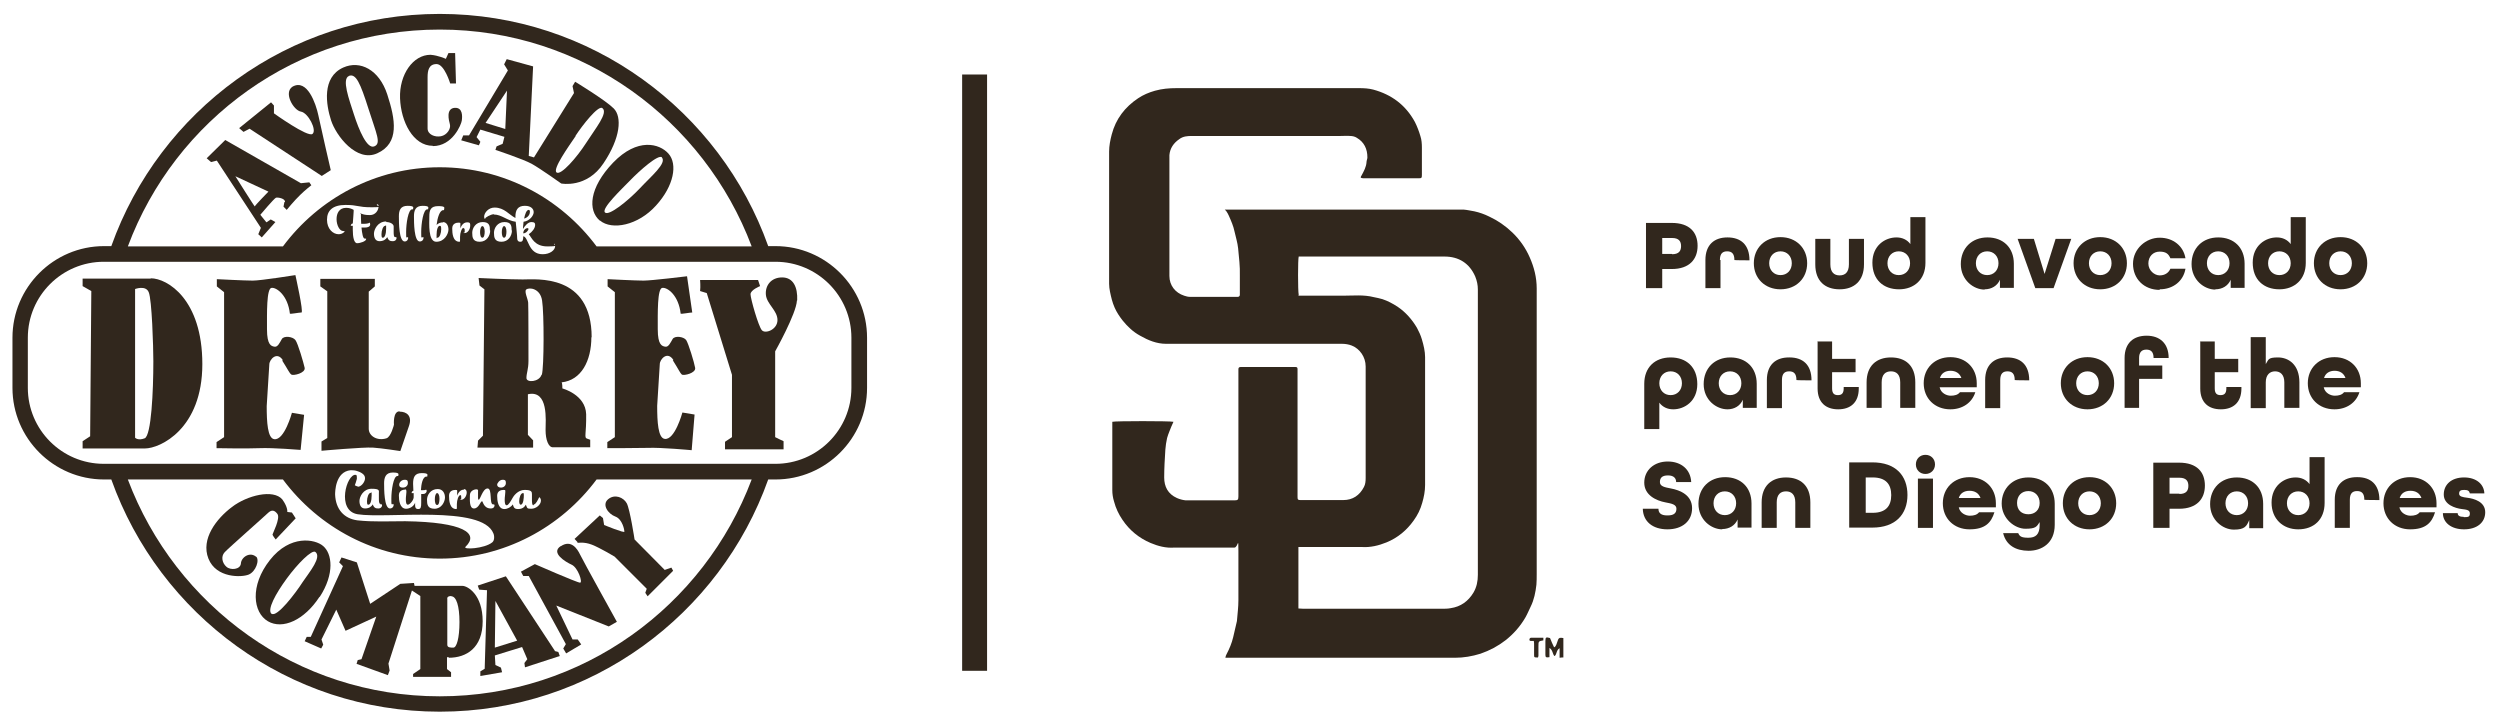 <?xml version="1.0" encoding="UTF-8"?>
<svg xmlns="http://www.w3.org/2000/svg" id="Layer_1" version="1.1" viewBox="0 0 862.4 250">
  <defs>
    <style>
      .st0 {
        fill: none;
      }

      .st1 {
        fill: #31271d;
      }
    </style>
  </defs>
  <path class="st1" d="M422.5,72.3c.5,0,.9,0,1.3,0,26.1,0,52.2,0,78.2,0,1,0,1.9,0,2.9,0,1.2.1,2.5.4,3.7.6,1.8.4,3.5,1,5.1,1.8,3,1.4,5.6,3.2,8,5.5,2.6,2.5,4.6,5.4,6,8.6,1.5,3.4,2.4,6.9,2.4,10.7,0,3.5,0,7.1,0,10.6,0,29.3,0,58.7,0,88,0,1.2,0,2.4-.1,3.6-.3,2.6-.8,5.2-2,7.6-.6,1.2-1.1,2.5-1.8,3.7-1.8,3.1-4.1,5.7-6.9,7.9-2.6,2-5.4,3.5-8.6,4.6-2.9.9-5.8,1.4-8.8,1.4-25.9,0-51.8,0-77.8,0h-1.4c.1-.5.2-.9.4-1.2,1-1.9,1.8-3.8,2.3-5.9.4-1.9.9-3.7,1.3-5.6,0,0,0,0,0-.1.2-2.4.5-4.7.5-7.1,0-5.6,0-11.2,0-16.8s-.1-1.3-1.4-1.3c-6.4,0-12.8,0-19.1,0s-1.1,0-1.7,0c-2.8.2-5.5-.5-8.1-1.6-4-1.7-7.3-4.4-9.7-8-1.3-1.9-2.3-4-2.9-6.3-.4-1.3-.6-2.6-.6-3.9,0-7.6,0-15.2,0-22.8,0-.3,0-.5,0-.8.9-.3,20-.3,21.1,0-.5,1.1-1,2.2-1.4,3.3-.3.8-.6,1.5-.8,2.3-.3,1.3-.5,2.7-.6,4-.2,3.2-.4,6.4-.4,9.6,0,3.2,1.3,5.7,4.4,7.1.9.4,2,.7,3,.8,5.6,0,11.2,0,16.8,0,1.2,0,1.4-.2,1.4-1.4,0-14.4,0-28.8,0-43.2,0-.2,0-.5,0-.7,0-.5.3-.7.8-.7.2,0,.5,0,.7,0h17.5c.2,0,.5,0,.7,0,.5,0,.7.2.7.7,0,.3,0,.6,0,.8,0,14.3,0,28.5,0,42.8s0,.4,0,.6c0,.9.2,1,1.1,1,1.6,0,3.2,0,4.8,0,3.3,0,6.6,0,9.9,0,3.2,0,5.6-1.6,7.1-4.5.5-.9.6-2,.6-3.1,0-9,0-18.1,0-27.1s0-7.6,0-11.4c0-3.2-2-6.1-4.8-7.2-1-.4-2.2-.6-3.3-.6-15.8,0-31.6,0-47.4,0-4.4,0-8.9,0-13.3,0-3.3,0-6.2-1.2-9-2.8-2.4-1.3-4.3-3.1-6-5.2-1.1-1.4-2.1-2.9-2.8-4.5-.8-1.8-1.2-3.6-1.6-5.5-.4-1.8-.3-3.6-.3-5.4,0-14.3,0-28.6,0-42.9,0-2,.4-4,.9-5.9,1.4-5.4,4.6-9.5,9.1-12.5,1.8-1.2,3.7-2,5.8-2.6,2.5-.7,4.9-.9,7.5-.9,21,0,42,0,63,0,1.6,0,3.3.1,4.8.5,6.3,1.7,11.2,5.3,14.4,11.2.8,1.6,1.4,3.2,1.9,4.9.4,1.2.5,2.6.5,3.9,0,3.1,0,6.3,0,9.4,0,1.1-.1,1.2-1.2,1.2-6.3,0-12.7,0-19,0-.3,0-.6-.1-.9-.2,0-.3.1-.6.3-.8.8-1.5,1.6-2.9,1.7-4.6,0-.5.3-1.1.3-1.6,0-2.9-1.1-5.3-3.7-6.8-.6-.4-1.5-.6-2.2-.6-1.1-.1-2.3,0-3.4,0-17.1,0-34.2,0-51.2,0-1.6,0-3.1.1-4.4,1.1-1.9,1.3-3.2,3.1-3.4,5.5,0,.4,0,.9,0,1.3,0,13.1,0,26.2,0,39.2s0,.8,0,1.2c0,3.2,2,5.8,5.1,6.8.6.2,1.3.4,2,.4,5.3,0,10.5,0,15.8,0s.5,0,.7,0c.4,0,.7-.3.7-.7,0-.3,0-.6,0-.8,0-1.9,0-3.9,0-5.8.1-3.2-.3-6.3-.6-9.5-.2-1.9-.8-3.8-1.2-5.6-.4-2-1.2-3.8-2-5.6-.2-.5-.5-1-.9-1.6M447.9,102c.5,0,.9,0,1.3,0,4.7,0,9.4,0,14.1,0,3.5,0,7.1-.4,10.6.5,1,.2,2,.4,3,.7,1.8.6,3.5,1.5,5.2,2.6,2.8,1.9,5,4.4,6.7,7.3.7,1.3,1.3,2.6,1.7,4,.6,2,1.1,4.1,1.1,6.1,0,14.7,0,29.4,0,44.1,0,2.1-.4,4.2-1,6.2-.6,2.2-1.6,4.2-2.9,6-2.4,3.4-5.5,6-9.4,7.6-2.7,1.1-5.6,1.8-8.5,1.6-.5,0-1,0-1.4,0-6.2,0-12.4,0-18.5,0-.7,0-1.3,0-2,0v21.2c.6,0,1.2.1,1.7.1,15.9,0,31.8,0,47.7,0,1,0,2.1,0,3.1-.2,3.5-.5,6.1-2.4,7.9-5.4,1.1-1.9,1.5-3.9,1.5-6.1,0-27.1,0-54.1,0-81.2s0-11.5,0-17.2c0-1.6-.3-3-.9-4.5-2-4.6-5.7-6.9-10.6-6.9-16.3,0-32.6,0-48.9,0s-.9,0-1.4,0c-.3.9-.3,11.8,0,13.2"></path>
  <path class="st1" d="M536.2,226.3c-.7-.8-.5-2-1.7-2.8v3.2c-1.3.2-1.4,0-1.4-1,0-1.5,0-3,0-4.5,0-1.4.2-1.5,1.6-1.1.4,1.1.9,2.1,1.4,3.2.5-.2.6-.6.8-1,.2-.6.4-1.2.6-1.7.3-.6.6-.7,1.8-.5v6.7c-.4,0-.8,0-1.3.1v-3.3c-1.2.7-.9,2.1-1.7,2.7"></path>
  <path class="st1" d="M530.5,226.8c-1.3,0-1.3,0-1.3-1,0-1.1,0-2.2,0-3.3,0-.5,0-.9-.1-1.4-.4,0-.6,0-.9,0-.4,0-.7-.1-.6-.6,0-.2.3-.5.5-.5,1.4,0,2.8,0,4.3,0v.9c-1.7.3-1.7.3-1.7,2.1,0,1.1,0,2.1,0,3.2,0,.2-.1.4-.2.7"></path>
  <rect class="st1" x="331.9" y="25.7" width="8.6" height="205.7"></rect>
  <path class="st0" d="M108.8,190.5c-1.1-1-6.1,4-9.9,9.2-3.8,5.2-6.9,10.8-5.2,12.2,1.7,1.4,8.1-7.1,10.7-10.9,2.5-3.9,6.6-8.6,4.4-10.4Z"></path>
  <polygon class="st0" points="170.7 223.5 178.4 221.1 170.9 207.3 170.7 223.5"></polygon>
  <path class="st0" d="M87.9,71.2c0-.3,4.7-5.1,4.7-5.1l-11.4-5.3s6.7,10.8,6.7,10.4Z"></path>
  <path class="st0" d="M154.3,222.4c0,1,1,1,2.1,1s2.1-3.2,2.1-8.8-1.1-8.9-2.8-8.9-1.4,1-1.4,1v15.8Z"></path>
  <path class="st0" d="M151.7,192.7c-22.2,0-41.8-10.8-54.1-27.3h-53.5c16.4,43.6,58.4,74.8,107.6,74.8s91.2-31.2,107.6-74.8h-53.5c-12.3,16.5-31.9,27.3-54.1,27.3ZM86,198.5c-2.4,1-11.2,1.3-13.9-5.5-2.7-6.8,2.9-13.8,8.1-17.8,5.2-4,14.3-6.3,17.4-2.6,2,2.8,1.7,4.3,1.7,4.3l1.6.2,1.3,2-6.9,7.3s-1.1-1.5-1.1-1.7,2.8-5.6,1.7-7.1c-1.1-1.5-2.2-1.4-3.2-.4-1.1,1-13.6,12.1-15,13.6-1.4,1.5-.8,3.8.6,5,1.4,1.2,4.8,1,5-1.1.2-2.1,3.2-4.3,5.4-2.2,1.4,1.3,0,5.3-2.5,6.3ZM92.5,214.3c-5.1-3-6.3-12.2.7-21.1,7-8.9,15.6-7.2,18.3-4.9,3.1,2.6,4.1,9.6-1.1,17.6-5.2,8-12.8,11.4-17.8,8.4ZM155.6,232.1v1.6h-13.1v-1l2.5-1.7v-25.2l-2.9-1.9-8.1,25.2.4,2.4-.6,1.6-10.8-3.9.4-1.3,1.3-.3,5.1-14.7-10.6,4.9-3.2-7.3-5.1,10.3.6,1.8-.7,1.3-5.7-2.5.7-1.5h1.4l11.1-24.4-1.3-1.3.8-1.7,5.3,1.7,4.6,14.3,10.4-6.9,4.7-.3.2,1h16.5c1.7,0,7,3,7,12.2s-5.6,12.6-11.7,12.6h-.6v4.1l1.4,1.1ZM181.1,230.2l-.2-1.5,1-1.3-1.8-4.2-9.4,2.9.2,3.3,1.9.9.4,1.6-7.6,1.3v-1.6c0,0,1.6-.9,1.6-.9l.8-27.1-2.7-.2-.5-1.4,9.7-3.2,16.9,25.7,1.2.3.5,1.4-12,3.9ZM209.8,216l-18.1-7.2,5.6,11.8h1.8c0,0,1.2,1.7,1.2,1.7l-5.2,3.1-1-1.7.9-1.5-12.8-23.6h-1.9c0,0-.8-1.4-.8-1.4l4.8-2.6s14.6,6.4,15.6,6.4-.7-5.2-2.9-6.2c-2.2-1-7.3-4.1-3.8-6.4,3.5-2.3,5.6.8,6.6,2.9,1,2.1,12.7,23.2,12.7,23.2l-2.8,1.6ZM207.9,178.8l.4,2.4s6.9,3,7,2.3-.6-4.4-3.1-5.2c-2.4-.9-4.7-4-2.5-6,2.3-1.9,5.2-.6,6.4,1.4,1.1,2,2.7,12.5,2.7,12.5l10.4,10.5,2.3-.8.6,1.1-8.8,8.8-.8-1.2.5-1.4-11.1-11.1s-5-3-7.8-4.1c-2.8-1.1-5.1-.6-5.1-.6l-1.1-1.2,8.7-8.1,1.1.9Z"></path>
  <path class="st0" d="M129.1,50.5c2.5-1,.8-4.2-2-13-2.8-8.8-4.3-12.3-6.8-11.3-2.6,1,0,8,1.7,13.3,1.7,5.3,4.5,12,7,11Z"></path>
  <path class="st0" d="M208.6,73.3c1.4,1.3,7.8-3.9,11.9-8.2,4.1-4.3,9.5-8.7,7.7-10.8-1.2-1.3-7.8,4.6-10.9,7.8-3.1,3.2-10.1,9.9-8.8,11.2Z"></path>
  <polygon class="st0" points="174.9 31.1 167.4 42.4 174.2 44.5 174.9 31.1"></polygon>
  <path class="st0" d="M202.2,49.2c3.2-5,7.7-10.4,5.6-12-1.4-1.1-6.8,5.9-9.3,9.6s-8.1,11.5-6.6,12.6,7-5.3,10.2-10.2Z"></path>
  <path class="st0" d="M151.7,57.6c22.2,0,41.8,10.8,54.1,27.3h53.5c-16.4-43.6-58.3-74.8-107.6-74.8S60.4,41.3,44.1,84.9h53.5c12.3-16.5,31.9-27.3,54.1-27.3ZM230.6,53c3.2,3.6,1.9,11.1-4.3,17.9-6.2,6.8-15.2,8.6-19.3,5.2-4.1-3.4-3.8-11.2,4.6-20,8.4-8.7,16-6.6,19.1-3.1ZM161.9,46.7l13.4-22.4-1.3-2.1.9-1.8,9.1,2.5-1.5,30.9,1.8.5,13.8-22.2-.5-2.4.9-1.5s10.4,6.3,13.3,9.2c2.9,2.9,2.4,10.1-3.5,18.9-5.9,8.8-14.6,7-14.6,7,0,0-7.4-5.2-10.2-6.8-2.9-1.6-12.5-4.8-12.5-4.8l.4-1.2,2.1-.9.6-2.4-8.3-2.5-1.3,2.6,1.3,1.6s-.2.7-.5,1.2l-6-1.7.7-1.7h2ZM148.5,19c2.7.2,5.3,1.4,5.3,1.4l.9-2h2.3l.3,10.4h-2c0,0-2.1-6.7-4.7-6.7s-3.1,2.3-3.1,4.5c0,2.2,0,15.6,0,17.7s2.5,3.1,4.6,2.7c2.1-.4,3.5-2.6,3.1-4.1-.4-1.5-1.4-5.4,1.6-5.7,3-.3,2.7,3,2.5,4.4-.2,1.4-3.1,8.8-10,8.8s-11-8.2-11.3-16.4c-.3-8.1,4.5-15,10.5-15ZM118.3,23.3c5.8-2.6,12.4.7,15.2,9.3,2.8,8.6,4.3,16.8-3.5,20.3-7.1,3.2-14.2-6-15.9-11.4-1.7-5.3-3.3-14.8,4.2-18.2ZM93.6,35.2l1,1.1v2.7s11.7,8.4,13.3,7.1c1.6-1.3-1.5-7.4-4-7.7-2.5-.3-6.1-6.5-2.9-8.6,5.2-2.9,8.1,5.9,8.9,9.8.8,3.8,4.3,19,4.3,19l-3.1,2-24.9-16.3-2.1,1.1-1.5-1.3,11-8.9ZM95.1,68.2c-.7.2-5.4,5.9-5.4,5.9l2.1,2.6,1.5-1,1.6.9-4.7,5.3-1.2-1.1.9-2.2-15.2-23.2-2,.5-1.5-1.3,6.4-6.3,26.1,14.9,2.9-.3.7,1s-2.3,1.8-3.8,3.3c-2,2-4.7,5.2-4.7,5.2l-1.1-1.1s.1-.4.3-1.6c.2-1.2-2.3-1.7-3.1-1.5Z"></path>
  <path class="st0" d="M46.6,99.8v51.3s1.1,1.1,3.3.2c2.3-.9,3-16.3,3-26.6s-.5-21.3-1.6-23.8c-1.1-2.5-4.7-1.1-4.7-1.1Z"></path>
  <path class="st0" d="M181.4,99.9c-.8.7.5,3.1.7,4.5.1,1.3.1,17.2.1,20.1s-.7,4.2-.7,5.9,4.5,1.4,5.2-1.1c.8-2.5.8-21.4.1-25.6-.7-4.2-4.4-4.7-5.5-3.8Z"></path>
  <path class="st0" d="M267.5,90.3H35.8c-14.5,0-26.2,11.8-26.2,26.2v17.3c0,14.5,11.8,26.2,26.2,26.2h231.7c14.5,0,26.2-11.8,26.2-26.2v-17.3c0-14.5-11.8-26.2-26.2-26.2ZM50.1,154.7h-21.5v-2.5l2.6-1.7.4-50.1-3-1.7v-2.6h23.5c5.8,0,17.8,7.2,17.8,29.6s-14.5,29.1-19.8,29.1ZM94.4,151.4c3.5.5,6.1-9.1,6.1-9.1l4.2.7-1.2,12.1s-9.7-.8-14.1-.6-14.9,0-14.9,0v-2.1l2.6-1.7v-50l-2.5-2v-2.5s9.6.5,12.4.5,14.7-1.9,14.7-1.9c0,0,3,12.9,2.1,12.9s-3.9.5-4,.4c-.7-6.3-4.6-9.1-6.3-8.9-1.7.2-1.6,8.9-1.6,14.3s1.6,5.8,2.6,6c1.1.2,1.7-1.4,2.5-2.6.7-1.2,3.8-.9,4.7.3.9,1.2,2.8,7.9,3.2,9.6.4,1.8-3.9,2.8-4.6,2.3-.7-.5-1.1-1.6-3.2-4.9-2.1-3.3-4.7-.2-4.7,1.4l-.9,14.4c0,5.4.3,11,2.6,11.4ZM140.9,146.8c-1.2,3.5-3,8.7-3,8.7,0,0-6.4-1-9.5-1.2-3.2-.2-17.8,1.1-17.8,1.1v-3.2c.1,0,2.1-1.2,2.1-1.2v-50.6l-2.3-1.7v-2.6c0,0,18.7,0,18.7,0v2.6l-2.1,1.8v47.3c0,2.4,2.9,4.2,6.1,3.3,1.7-.5,2.6-4.7,2.6-4.7,0,0-.3-4.6,1.9-4.6s4.4,1.4,3.2,4.9ZM194.1,134.1s8.1,2.1,8.2,8.9c.2,6.8-.7,8,.3,8.4l1.1.4v2.6h-12.9c-1.4,0-2.5-2.6-2.5-5.9s1-14-6.1-12.4v14l1.8,1.9v2.5h-19.2l.2-2.4,1.7-1.7.5-50.5-1.7-1.3-.3-2.6s10.5.5,15.2.5,23.8-2.1,23.8,20-3.5,14.9-10.3,15.6c.3,0,.3,2.1.3,2.1ZM229.1,151.4c3.5.5,6.1-9.1,6.1-9.1l4.2.7-1,12.3s-10.8-1-15.1-.8c-4.4.2-14,.1-14,.1v-2.1l2.6-1.7v-50l-2.5-2v-2.5s9.6.5,12.4.5,15-1.5,15-1.5l1.8,12.5c-.9,0-3.8.5-4,.4-.7-6.3-4.5-9.1-6.3-8.9-1.7.2-1.6,8.9-1.6,14.3s1.6,5.8,2.6,6c1,.2,1.8-1.4,2.5-2.6.7-1.2,3.8-.9,4.7.3.9,1.2,2.8,7.9,3.1,9.6s-3.9,2.8-4.6,2.3c-.7-.5-1.1-1.6-3.1-4.9-2.1-3.3-4.7-.2-4.7,1.4l-.9,14.4c0,5.4.3,11,2.6,11.4ZM270.2,152.2v2.8c.1,0-20.1,0-20.1,0v-2.6l2.4-1.6v-21.5l-8.7-28.2-2.3-.7c.2-1.6,0-3.8,0-3.8h20l.7,2.1s-3.3,1.2-3.3,2.8,2.6,11,3.9,12.4c1.2,1.4,5.4-.2,5.4-3.5s-3.7-5.6-4-8.7c-.3-3.1,1.7-6,5.6-6s5.4,3.3,5.2,7.9c-.2,4.6-7.5,17.5-7.5,17.5v29.6l2.8,1.4Z"></path>
  <path class="st1" d="M154.8,226.9c6.1,0,11.7-3.4,11.7-12.6s-5.2-12.2-7-12.2h-16.5l-.2-1-4.7.3-10.4,6.9-4.6-14.3-5.3-1.7-.8,1.7,1.3,1.3-11.1,24.4h-1.4l-.7,1.5,5.7,2.5.7-1.3-.6-1.8,5.1-10.3,3.2,7.3,10.6-4.9-5.1,14.7-1.3.3-.4,1.3,10.8,3.9.6-1.6-.4-2.4,8.1-25.2,2.9,1.9v25.2l-2.5,1.7v1h13.1v-1.6l-1.4-1.1v-4.1h.6ZM155.7,205.7c1.7,0,2.8,3.3,2.8,8.9s-1,8.8-2.1,8.8-2.1,0-2.1-1v-15.8s-.3-1,1.4-1Z"></path>
  <path class="st1" d="M191.4,224.5l-16.9-25.7-9.7,3.2.5,1.4,2.7.2-.8,27.1-1.5.9v1.6c0,0,7.5-1.3,7.5-1.3l-.4-1.6-1.9-.9-.2-3.3,9.4-2.9,1.8,4.2-1,1.3.2,1.5,12-3.9-.5-1.4-1.2-.3ZM170.7,223.5l.2-16.2,7.5,13.7-7.7,2.4Z"></path>
  <path class="st1" d="M193.4,188.4c-3.5,2.3,1.6,5.4,3.8,6.4,2.2,1,3.9,6.2,2.9,6.2s-15.6-6.4-15.6-6.4l-4.8,2.6.8,1.5h1.9c0,0,12.8,23.5,12.8,23.5l-.9,1.5,1,1.7,5.2-3.1-1.2-1.7h-1.8c0,0-5.6-11.7-5.6-11.7l18.1,7.2,2.8-1.6s-11.7-21.1-12.7-23.2c-1-2.1-3.1-5.2-6.6-2.9Z"></path>
  <path class="st1" d="M199.1,187.3s2.3-.5,5.1.6c2.8,1.1,7.8,4.1,7.8,4.1l11.1,11.1-.5,1.4.8,1.2,8.8-8.8-.6-1.1-2.3.8-10.4-10.5s-1.6-10.5-2.7-12.5c-1.1-2-4.1-3.3-6.4-1.4-2.3,1.9,0,5.1,2.5,6,2.4.9,3.1,4.6,3.1,5.2s-7-2.3-7-2.3l-.4-2.4-1.1-.9-8.7,8.1,1.1,1.2Z"></path>
  <path class="st1" d="M88.5,192.2c-2.2-2.1-5.3,0-5.4,2.2-.2,2.1-3.6,2.4-5,1.1-1.4-1.2-2-3.5-.6-5,1.4-1.5,14-12.6,15-13.6,1.1-1,2.1-1.1,3.2.4,1.1,1.5-1.7,6.8-1.7,7.1s1.1,1.7,1.1,1.7l6.9-7.3-1.3-2-1.6-.2s.3-1.5-1.7-4.3c-3.1-3.7-12.2-1.4-17.4,2.6-5.3,4-10.8,11-8.1,17.8,2.7,6.8,11.5,6.5,13.9,5.5,2.4-1,3.9-5,2.5-6.3Z"></path>
  <path class="st1" d="M110.3,205.9c5.2-8,4.3-15,1.1-17.6-2.7-2.3-11.3-4-18.3,4.9-7,8.9-5.8,18.1-.7,21.1s12.6-.4,17.8-8.4ZM93.7,211.8c-1.7-1.4,1.4-7,5.2-12.2,3.8-5.2,8.7-10.1,9.9-9.2,2.2,1.8-1.8,6.6-4.4,10.4-2.5,3.9-8.9,12.3-10.7,10.9Z"></path>
  <path class="st1" d="M98.1,69.7c-.2,1.2-.3,1.6-.3,1.6l1.1,1.1s2.7-3.3,4.7-5.2c1.5-1.5,3.8-3.3,3.8-3.3l-.7-1-2.9.3-26.1-14.9-6.4,6.3,1.5,1.3,2-.5,15.2,23.2-.9,2.2,1.2,1.1,4.7-5.3-1.6-.9-1.5,1-2.1-2.6s4.7-5.6,5.4-5.9c.7-.2,3.3.3,3.1,1.5ZM87.9,71.2c0,.3-6.7-10.4-6.7-10.4l11.4,5.3s-4.7,4.8-4.7,5.1Z"></path>
  <path class="st1" d="M86.1,44.4l24.9,16.3,3.1-2s-3.5-15.1-4.3-19c-.8-3.8-3.8-12.7-8.9-9.8-3.2,2.1.4,8.2,2.9,8.6,2.5.4,5.6,6.4,4,7.7-1.6,1.3-13.3-7.1-13.3-7.1v-2.7l-1-1.1-11,8.9,1.5,1.3,2.1-1.1Z"></path>
  <path class="st1" d="M130.1,52.9c7.8-3.5,6.3-11.7,3.5-20.3-2.8-8.6-9.4-11.9-15.2-9.3-7.5,3.4-5.9,12.9-4.2,18.2,1.7,5.3,8.8,14.6,15.9,11.4ZM120.3,26.2c2.5-1,4,2.5,6.8,11.3,2.8,8.8,4.5,12,2,13-2.5,1-5.3-5.7-7-11-1.7-5.3-4.3-12.3-1.7-13.3Z"></path>
  <path class="st1" d="M149.3,50.4c6.8,0,9.8-7.4,10-8.8.2-1.4.4-4.6-2.5-4.4-3,.3-2,4.2-1.6,5.7.4,1.5-1,3.7-3.1,4.1-2.1.4-4.6-.6-4.6-2.7s0-15.5,0-17.7c0-2.2.4-4.5,3.1-4.5s4.7,6.7,4.7,6.7h2c0,0-.3-10.5-.3-10.5h-2.3l-.9,2s-2.6-1.2-5.3-1.4c-6,0-10.8,6.8-10.5,15,.3,8.1,4.5,16.4,11.3,16.4Z"></path>
  <path class="st1" d="M165.2,50.1c.3-.5.5-1.2.5-1.2l-1.3-1.6,1.3-2.6,8.3,2.5-.6,2.4-2.1.9-.4,1.2s9.6,3.2,12.5,4.8c2.9,1.6,10.2,6.8,10.2,6.8,0,0,8.8,1.8,14.6-7,5.9-8.8,6.4-16,3.5-18.9-2.9-2.9-13.3-9.2-13.3-9.2l-.9,1.5.5,2.4-13.8,22.2-1.8-.5,1.5-30.9-9.1-2.5-.9,1.8,1.3,2.1-13.4,22.4h-2l-.7,1.7,6,1.7ZM198.5,46.9c2.4-3.7,7.9-10.7,9.3-9.6,2.1,1.6-2.4,7-5.6,12-3.2,5-8.7,11.3-10.2,10.2s4.1-8.9,6.6-12.6ZM174.9,31.1l-.6,13.4-6.8-2.1,7.5-11.3Z"></path>
  <path class="st1" d="M207,76.1c4.1,3.4,13.1,1.7,19.3-5.2,6.2-6.8,7.5-14.3,4.3-17.9-3.1-3.5-10.7-5.6-19.1,3.1-8.4,8.8-8.7,16.5-4.6,20ZM228.3,54.3c1.8,2-3.6,6.4-7.7,10.8-4.1,4.3-10.6,9.5-11.9,8.2-1.4-1.3,5.7-8,8.8-11.2,3.1-3.2,9.7-9.1,10.9-7.8Z"></path>
  <path class="st1" d="M267.5,84.9h-2.5C248.4,38.3,203.9,4.8,151.7,4.8S55,38.3,38.4,84.9h-2.5c-17.4,0-31.6,14.2-31.6,31.6v17.3c0,17.4,14.2,31.6,31.6,31.6h2.5c16.6,46.6,61.1,80.1,113.3,80.1s96.7-33.5,113.3-80.1h2.5c17.4,0,31.6-14.2,31.6-31.6v-17.3c0-17.4-14.2-31.6-31.6-31.6ZM151.7,10.2c49.2,0,91.2,31.2,107.6,74.8h-53.5c-12.3-16.5-31.9-27.3-54.1-27.3s-41.8,10.8-54.1,27.3h-53.5C60.4,41.3,102.4,10.2,151.7,10.2ZM170.4,73.9c-1.2,0-3,1.2-3,1.4s0,.2-.1.2-.1,0-.1,0c-.1-.2-.2-.5-.2-.7,0-1.4,1.5-3.2,3.6-3.2,3.4,0,5,2.5,7.2,3.6v-.5c0-2.2.8-3.7,3.2-3.7h.1c2.1,0,3,1.1,3,2.2s-1.3,3-3.5,3.3c0,.7-.2,1.4-.2,2.5.7-1.2,1.8-2.4,2.9-2.4s1.3.4,1.3,1c0,1.1-1,2.4-2.2,3.2,1,1.1,1.9,4.2,6.4,4.2s2.3-.5,2.3-.7,0-.2.1-.2.1,0,.1.1c.1.2.2.5.2.7,0,1.4-1.8,2.8-4.3,2.8-5.1,0-4.8-5.9-6.7-6.2,0,1.3-.2,1.9-1,1.9s-1.1-.5-1.1-1.2c0-1.1-.3-3.5-.5-5.7-3-.4-4.9-2.5-7.5-2.5ZM176.6,79.5c0,1.8-1.2,3.9-3.6,3.9s-2.6-1.5-2.6-3.1,1.2-3.7,3.6-3.7,2.5,1.4,2.5,2.9ZM169.1,79.5c0,1.8-1.2,3.9-3.6,3.9s-2.6-1.5-2.6-3.1,1.2-3.7,3.6-3.7,2.5,1.4,2.5,2.9ZM159.9,78.6c-.6,0-1.2,1.7-1.2,3.1s0,.2,0,.3v.9c0,.3,0,.5-.2.5-2.3,0-2.5-2.9-2.5-4.6s1.4-2,2.2-2,.6.2.6.9,0,.5,0,1.1c.5-1.4,1.3-2.1,2.4-2.1s1,.5,1,1.2c0,1.1-.8,2.5-1.9,2.5s0-.1,0-.3,0-.4,0-.6c0-.4,0-.7-.3-.7ZM152.8,76.6c1.2,0,1.9,1.2,1.9,2.6s-1.3,4.2-4.2,4.2-2.4-6.5-2.4-8.7.4-3.6,3.1-3.6,2,.7,2,1.1-.1.3-.3.3c-1.2,0-2,2.6-2.3,5.1.5-.5,1.2-.9,2.3-.9ZM145.7,81.9c.2,0,.3-.1.3-.2,0,0,.1.2.1.4,0,.5-.4,1.2-1.3,1.2-2,0-2-6.7-2-8.7s.5-3.6,3-3.6,1.9.7,1.9,1,0,.2-.3.2c-1.4,0-2.1,5-2.1,7.8s.1,1.8.3,1.8ZM140.4,81.9c.2,0,.3-.1.3-.2,0,0,.1.2.1.4,0,.5-.4,1.2-1.2,1.2-2,0-2-6.7-2-8.7s.5-3.6,3-3.6,1.9.7,1.9,1,0,.2-.3.2c-1.4,0-2.1,5-2.1,7.8s.1,1.8.3,1.8ZM124.5,73.8c0,.7,0,2,.1,3.4.3,0,.7,0,1,0,.8,0,1.4-.1,2-.4,0,.2.1.4.1.6,0,.8-.8,1.1-1.9,1.1s-.7,0-1.1,0c.2,2,.5,3.8,1.1,3.8s.5,0,.5.2c0,.7-2,1.4-3.1,1.4s-1.5-2.2-1.5-4.6,0-.9,0-1.4c-.2,0-.4,0-.7,0,0-.3.2-.8.7-.8.1-1.6.3-3.5.3-4.2s0-.3,0-.5c-.7-.4-1.5-.7-2.6-.7-2.4,0-3.3,1.9-3.3,3.9s1,4.1,2.3,4.1.4,0,.4.1,0,0,0,.2c-.6.6-1.3.8-2,.8-1.9,0-4-1.8-4-5s2-5.1,6.4-5.1,4.1.8,8.9.8,1.9-.4,1.9-.8.1-.2.2-.2c.2,0,.4.2.4.6,0,1.5-1.1,3.1-3,3.1s-2.4-.3-3.3-.6c0,0,0,.2,0,.2ZM133.3,76.6c1.3,0,2.5.7,2.5,1.5s0,1.1,0,1.6c0,1.1,0,2.1.5,2.1s.2,0,.3-.1c.1.1.2.3.2.4,0,.5-.4,1.1-1.3,1.1s-1.5-.2-1.9-1.4c-.5.8-1.3,1.4-2.7,1.4s-1.9-1.2-1.9-2.6,1.3-4.2,4.2-4.2ZM151.7,240.2c-49.2,0-91.2-31.2-107.6-74.8h53.5c12.3,16.5,31.9,27.3,54.1,27.3s41.8-10.8,54.1-27.3h53.5c-16.4,43.6-58.3,74.8-107.6,74.8ZM131.3,174c.1,0,.2,0,.3-.1.1.1.2.3.2.4,0,.5-.4,1.1-1.3,1.1s-1.5-.2-1.9-1.4c-.5.8-1.3,1.4-2.7,1.4s-1.9-1.2-1.9-2.6,1.3-4.2,4.2-4.2,2.5.7,2.5,1.5,0,1.1,0,1.6c0,1.1,0,2.1.5,2.1ZM123.4,167.8c-.2,0-.7-.2-1-.4.2-.5.5-1.4.7-2.2,0-.1,0-.2,0-.3,0-.6,0-1.1-.4-1.1-3.1-.4-6.8,12.4.7,13.6,9.9,1.6,42.9-3.3,46.8,6.6.4.9.4,2.5-.4,3.1-2.7,2.2-10.4,2.6-9.2,1.5,4.8-4.6-.7-8.5-20.8-8.8-5.4,0-11.1.3-16.5-.3-4.6-.6-7.5-3.8-7.7-8.9,0-.8,0-7.9,5.4-8.4.7,0,1.5,0,2.5.4.9.3,1.5.7,1.9,1.1s.6,1,.5,1.6c-.2,1.3-1.5,2.7-2.5,2.6ZM135.4,174c.2,0,.3-.1.3-.2,0,0,.1.2.1.4,0,.5-.4,1.2-1.3,1.2-2,0-2-6.8-2-8.7s.5-3.7,3-3.7,1.9.7,1.9,1,0,.2-.3.2c-1.4,0-2.1,5-2.1,7.8s.1,1.8.3,1.8ZM139.6,168.8c.5,0,.6.2.6.9s-.2,1.5-.2,2.5.1,1.9.7,1.9,1.9-1.4,2-2.5c0-.4,0-.9,0-1.5-.2,0-.4,0-.7,0,0-.4.2-.7.6-.8,0-.9-.1-1.7-.1-2.4,0-2.2.5-3.7,3-3.7s1.9.7,1.9,1,0,.2-.3.2c-1.3,0-1.8,2.7-1.9,4.7.2,0,.3,0,.5,0,.5,0,.9,0,1.3-.2.1.1.2.3.2.4,0,.5-.4,1.1-1.2,1.1s-.5,0-.7,0v.6c0,1,0,1.7,0,2.4,0,1.5-.1,2.2-1,2.2s-1.1-.5-1.1-1.3,0-.6,0-.9c-.4,1.2-1.8,2.1-3.1,2.1-2.2,0-2.5-2.9-2.5-4.6s1.4-2,2.2-2ZM137.7,167.2c0-.8.8-1.7,1.9-1.7s1.1.5,1.1,1.2-.6,1.5-1.7,1.5-1.3-.5-1.3-1ZM151,168.7c1.7,0,2.5,1.4,2.5,2.9s-1.2,3.9-3.6,3.9-2.6-1.5-2.6-3.1,1.2-3.7,3.7-3.7ZM160,168.7c.7,0,1,.5,1,1.2,0,1.1-.8,2.5-1.9,2.5s0-.1,0-.3,0-.4,0-.6c0-.4,0-.7-.3-.7-.6,0-1.2,1.7-1.2,3.1s0,.2,0,.3v.9c0,.3,0,.5-.2.5-2.3,0-2.5-2.9-2.5-4.6s1.4-2,2.2-2,.6.2.6.9,0,.5,0,1.1c.5-1.4,1.3-2.1,2.4-2.1ZM165.1,172.4c.6,0,1.4-3.9,3.1-3.9s.5,5.5,1.9,5.5.2,0,.3-.1c0,0,0,0,0,0,0,0,.2.3.2.4,0,.5-.3,1.1-1.3,1.1-2.5,0-2.7-2.5-3-2.5-.6,0-1.1,2.5-2.8,2.5s-1.4-3.2-1.4-4.6,1.4-2,2.2-2,.6.5.6.9,0,1.2,0,1.8,0,.9.4.9ZM184.2,174c.6,0,1.4-1.6,1.8-2.5.4.2.6.7.6,1.2,0,1.4-1.7,2.8-3.3,2.8s-1.4-.2-1.9-1.4c-.5.9-1.3,1.5-2.7,1.5s-1.5-.7-1.8-1.6c-.6.9-1.8,1.6-2.9,1.6-2.2,0-2.5-2.9-2.5-4.6s1.4-2,2.2-2,.6.2.6.9-.2,1.5-.2,2.5.1,1.9.7,1.9,1.5-1.6,2-2.5c.3-.6,1.8-2.8,4.2-2.8s2.5.7,2.5,1.5,0,1,0,1.6c0,1.1,0,2.2.5,2.2ZM172.8,168.2c-.9,0-1.3-.5-1.3-1s.8-1.7,1.9-1.7,1.1.5,1.1,1.2-.6,1.5-1.7,1.5ZM293.7,133.8c0,14.5-11.8,26.2-26.2,26.2H35.8c-14.5,0-26.2-11.8-26.2-26.2v-17.3c0-14.5,11.8-26.2,26.2-26.2h231.7c14.5,0,26.2,11.8,26.2,26.2v17.3Z"></path>
  <path class="st1" d="M179.1,172.9c0,.7.2,1.2.5,1.2,1,0,1.1-2.5,1.1-3.2s0-.8-.3-.8c-.8,0-1.3,1.6-1.3,2.8Z"></path>
  <path class="st1" d="M127.9,170c-.8,0-1.3,1.7-1.3,2.9s.2,1.2.5,1.2c.6,0,1.1-1.2,1.1-3.1s0-1-.3-1Z"></path>
  <path class="st1" d="M173.1,80c0,1,.2,2,.8,2s.8-1.1.8-2.1-.3-1.9-.8-1.9-.8,1-.8,2.1Z"></path>
  <path class="st1" d="M182.8,73.1c0-.4-.1-.7-.4-.7-.8,0-1.3,1.5-1.6,3,1.5-.4,2-1.6,2-2.3Z"></path>
  <path class="st1" d="M151.6,172c0-1-.3-1.9-.8-1.9s-.8,1-.8,2.1.2,2,.8,2,.8-1.1.8-2.1Z"></path>
  <path class="st1" d="M150.9,82c.8,0,1.3-1.7,1.3-2.9s-.2-1.2-.5-1.2c-.6,0-1.1,1.2-1.1,3.1s0,1,.3,1Z"></path>
  <path class="st1" d="M132.1,82c.6,0,1.1-1.2,1.1-3.1s0-1-.3-1c-.8,0-1.3,1.7-1.3,2.9s.2,1.2.5,1.2Z"></path>
  <path class="st1" d="M165.6,80c0,1,.2,2,.8,2s.8-1.1.8-2.1-.3-1.9-.8-1.9-.8,1-.8,2.1Z"></path>
  <path class="st1" d="M182.3,79c0-.2-.1-.3-.3-.3-.7,0-1.5.7-1.5,1.8.9,0,1.8-1,1.8-1.5Z"></path>
  <path class="st1" d="M52,96.1h-23.5v2.6l3,1.7-.4,50.1-2.6,1.7v2.5h21.5c5.2,0,19.8-6.7,19.8-29.1s-12.1-29.6-17.8-29.6ZM49.9,151.2c-2.3.9-3.3-.2-3.3-.2v-51.3s3.7-1.4,4.7,1.1c1.1,2.5,1.6,18.9,1.6,23.8,0,10.3-.7,25.7-3,26.6Z"></path>
  <path class="st1" d="M137.8,141.9c-2.3,0-1.9,4.6-1.9,4.6,0,0-1,4.2-2.6,4.7-3.2,1-6.1-.8-6.1-3.3v-47.3l2.1-1.8v-2.6h-18.8v2.6c0,0,2.4,1.7,2.4,1.7v50.6l-2,1.2v3.2c-.1,0,14.5-1.3,17.7-1.1,3.1.2,9.5,1.2,9.5,1.2,0,0,1.8-5.2,3-8.7,1.2-3.5-.9-4.9-3.2-4.9Z"></path>
  <path class="st1" d="M97.3,124.3c2.1,3.3,2.5,4.4,3.2,4.9.7.5,4.9-.5,4.6-2.3-.4-1.8-2.3-8.4-3.2-9.6-.9-1.2-4-1.6-4.7-.3-.7,1.2-1.4,2.8-2.5,2.6-1.1-.2-2.6-.5-2.6-6s-.2-14.2,1.6-14.3c1.7-.2,5.6,2.6,6.3,8.9.2.2,3.2-.4,4-.4s-2.1-12.9-2.1-12.9c0,0-11.9,1.9-14.7,1.9s-12.4-.5-12.4-.5v2.5l2.5,2v50l-2.6,1.7v2.1s10.5.2,14.9,0,14.1.6,14.1.6l1.2-12.1-4.2-.7s-2.6,9.6-6.1,9.1c-2.3-.3-2.6-5.9-2.6-11.4l.9-14.4c0-1.6,2.6-4.7,4.7-1.4Z"></path>
  <path class="st1" d="M232.1,124.3c2.1,3.3,2.5,4.4,3.1,4.9.7.5,4.9-.5,4.6-2.3s-2.3-8.4-3.1-9.6c-.9-1.2-4-1.6-4.7-.3-.7,1.2-1.4,2.8-2.5,2.6-1.1-.2-2.6-.5-2.6-6s-.2-14.2,1.6-14.3c1.8-.2,5.6,2.6,6.3,8.9.2.2,3.2-.4,4-.4l-1.8-12.5s-12.2,1.5-15,1.5-12.4-.5-12.4-.5v2.5l2.5,2v50l-2.6,1.7v2.1s9.6,0,14-.1c4.4-.2,15.1.8,15.1.8l1-12.3-4.2-.7s-2.6,9.6-6.1,9.1c-2.3-.3-2.6-5.9-2.6-11.4l.9-14.4c0-1.6,2.6-4.7,4.7-1.4Z"></path>
  <path class="st1" d="M275,103.6c.2-4.6-1.4-7.9-5.2-7.9s-5.9,2.8-5.6,6c.3,3.2,4,5.4,4,8.7s-4.2,4.9-5.4,3.5c-1.2-1.4-3.9-10.9-3.9-12.4s3.3-2.8,3.3-2.8l-.7-2.1h-20s.2,2.3,0,3.8l2.3.7,8.7,28.2v21.5l-2.4,1.6v2.6h20.2v-2.8c-.1,0-2.9-1.4-2.9-1.4v-29.6s7.3-13,7.5-17.5Z"></path>
  <path class="st1" d="M204.1,116.4c0-22.1-19.1-20-23.8-20s-15.2-.5-15.2-.5l.3,2.6,1.7,1.3-.5,50.5-1.7,1.7-.2,2.4h19.2v-2.5l-1.8-1.9v-14c7.2-1.6,6.1,9.1,6.1,12.4s1,5.9,2.5,5.9h12.9v-2.6l-1.1-.4c-1.1-.3-.2-1.6-.3-8.4-.2-6.8-8.2-8.9-8.2-8.9,0,0,0-2.1-.3-2.1,6.8-.7,10.3-7.4,10.3-15.6ZM186.8,129.3c-.8,2.5-5.2,2.8-5.2,1.1s.7-3,.7-5.9,0-18.8-.1-20.1c-.1-1.3-1.4-3.8-.7-4.5,1.1-.9,4.9-.4,5.5,3.8.7,4.2.7,23.1-.1,25.6Z"></path>
  <path class="st0" d="M655,95c2.3,0,3.9-1.7,3.9-4.1s-1.6-4.1-3.9-4.1-3.9,1.7-3.9,4.1,1.6,4.1,3.9,4.1Z"></path>
  <path class="st0" d="M805.3,127.9c-1.8,0-3.2.8-3.7,2.5h7.4c-.6-1.8-2-2.5-3.8-2.5Z"></path>
  <path class="st0" d="M614.2,95c2.3,0,3.9-1.7,3.9-4.1s-1.6-4.1-3.9-4.1-3.9,1.7-3.9,4.1,1.6,4.1,3.9,4.1Z"></path>
  <path class="st0" d="M672.8,127.9c-1.8,0-3.2.8-3.7,2.5h7.4c-.6-1.8-2-2.5-3.8-2.5Z"></path>
  <path class="st0" d="M720.1,136.4c2.3,0,3.9-1.7,3.9-4.1s-1.6-4.1-3.9-4.1-3.9,1.7-3.9,4.1,1.6,4.1,3.9,4.1Z"></path>
  <path class="st0" d="M685.5,95c2.3,0,3.9-1.7,3.9-4.1s-1.6-4.1-3.9-4.1-3.9,1.7-3.9,4.1,1.6,4.1,3.9,4.1Z"></path>
  <path class="st0" d="M788.8,173.6c0,2.4,1.6,4.1,3.9,4.1s3.9-1.7,3.9-4.1-1.6-4.1-3.9-4.1-3.9,1.7-3.9,4.1Z"></path>
  <path class="st0" d="M807.4,95c2.3,0,3.9-1.7,3.9-4.1s-1.6-4.1-3.9-4.1-3.9,1.7-3.9,4.1,1.6,4.1,3.9,4.1Z"></path>
  <path class="st0" d="M596.8,136.4c2.3,0,3.9-1.7,3.9-4.1s-1.6-4.1-3.9-4.1-3.9,1.7-3.9,4.1,1.6,4.1,3.9,4.1Z"></path>
  <path class="st0" d="M576.8,82h-3.4v5.5h3.4c2.4,0,3.1-1.2,3.1-2.8s-.7-2.8-3.1-2.8Z"></path>
  <path class="st0" d="M724.5,95c2.3,0,3.9-1.7,3.9-4.1s-1.6-4.1-3.9-4.1-3.9,1.7-3.9,4.1,1.6,4.1,3.9,4.1Z"></path>
  <path class="st0" d="M595,177.7c2.3,0,3.9-1.7,3.9-4.1s-1.6-4.1-3.9-4.1-3.9,1.7-3.9,4.1,1.6,4.1,3.9,4.1Z"></path>
  <path class="st0" d="M576.3,136.4c2.3,0,3.9-1.7,3.9-4.1s-1.6-4.1-3.9-4.1-3.9,1.7-3.9,4.1,1.6,4.1,3.9,4.1Z"></path>
  <path class="st0" d="M786.3,95c2.3,0,3.9-1.7,3.9-4.1s-1.6-4.1-3.9-4.1-3.9,1.7-3.9,4.1,1.6,4.1,3.9,4.1Z"></path>
  <path class="st0" d="M765.2,95c2.3,0,3.9-1.7,3.9-4.1s-1.6-4.1-3.9-4.1-3.9,1.7-3.9,4.1,1.6,4.1,3.9,4.1Z"></path>
  <path class="st0" d="M831.4,169.3c-1.8,0-3.2.8-3.7,2.5h7.4c-.6-1.8-2-2.5-3.8-2.5Z"></path>
  <path class="st0" d="M652.3,170.8c0-3.8-1.9-6.1-6.4-6.1h-2.4v12.2h2.4c4.5,0,6.4-2.3,6.4-6.1Z"></path>
  <path class="st0" d="M675.6,171.8h7.4c-.6-1.8-2-2.5-3.8-2.5s-3.2.8-3.7,2.5Z"></path>
  <path class="st0" d="M724.8,173.6c0-2.4-1.6-4.1-3.9-4.1s-3.9,1.7-3.9,4.1,1.6,4.1,3.9,4.1,3.9-1.7,3.9-4.1Z"></path>
  <path class="st0" d="M771.6,169.5c-2.3,0-3.9,1.7-3.9,4.1s1.6,4.1,3.9,4.1,3.9-1.7,3.9-4.1-1.6-4.1-3.9-4.1Z"></path>
  <path class="st0" d="M751.8,164.7h-3.4v5.5h3.4c2.4,0,3.1-1.2,3.1-2.8s-.7-2.8-3.1-2.8Z"></path>
  <path class="st0" d="M699.7,169.5c-2.3,0-3.9,1.7-3.9,4.1s1.6,3.9,3.9,3.9,3.9-1.4,3.9-3.9-1.6-4.1-3.9-4.1Z"></path>
  <path class="st1" d="M576.7,76.9h-8.9v22.5h5.6v-6.6h3.3c6.1,0,8.9-3.4,8.9-8s-2.7-7.9-8.9-7.9ZM576.8,87.6h-3.4v-5.5h3.4c2.4,0,3.1,1.2,3.1,2.8s-.7,2.8-3.1,2.8Z"></path>
  <path class="st1" d="M593.3,89.7c0-2.3,1-3,2.5-3s2.5.7,2.5,3h0c0,.1,5.2.1,5.2.1h0c0-5.5-3.1-7.9-7.6-7.9s-7.6,2.5-7.6,7.8v9.7h5.2v-9.7Z"></path>
  <path class="st1" d="M614.2,99.8c5.4,0,9.2-3.8,9.2-9s-3.8-9-9.2-9-9.2,3.8-9.2,9,3.8,9,9.2,9ZM614.2,86.7c2.3,0,3.9,1.7,3.9,4.1s-1.6,4.1-3.9,4.1-3.9-1.7-3.9-4.1,1.6-4.1,3.9-4.1Z"></path>
  <path class="st1" d="M634.6,99.8c5,0,8.4-2.9,8.4-8.6v-8.8h-5.2v8.8c0,2.7-1.3,3.8-3.2,3.8s-3.2-1.1-3.2-3.8v-8.8h-5.2v8.8c0,5.8,3.4,8.6,8.4,8.6Z"></path>
  <path class="st1" d="M655.1,99.8c5.2,0,9.1-3.4,9.1-9.1v-15.8h-5.2v9.3c-1.1-1.5-2.8-2.3-4.8-2.3-3.9,0-8.3,2.8-8.3,8.7s3.8,9.2,9.2,9.2ZM655,86.7c2.3,0,3.9,1.7,3.9,4.1s-1.6,4.1-3.9,4.1-3.9-1.7-3.9-4.1,1.6-4.1,3.9-4.1Z"></path>
  <path class="st1" d="M684.6,99.8c2.4,0,4.4-1.2,5.3-3.3v2.8h4.8v-8.3c0-5.6-3.7-9.1-9.1-9.1s-9.2,3.7-9.2,9.2,4.4,8.8,8.2,8.8ZM685.5,86.7c2.3,0,3.9,1.7,3.9,4.1s-1.6,4.1-3.9,4.1-3.9-1.7-3.9-4.1,1.6-4.1,3.9-4.1Z"></path>
  <polygon class="st1" points="708.4 99.4 714.5 82.4 709.1 82.4 705.3 94.5 701.6 82.4 696 82.4 702.1 99.4 708.4 99.4"></polygon>
  <path class="st1" d="M724.5,99.8c5.4,0,9.2-3.8,9.2-9s-3.8-9-9.2-9-9.2,3.8-9.2,9,3.8,9,9.2,9ZM724.5,86.7c2.3,0,3.9,1.7,3.9,4.1s-1.6,4.1-3.9,4.1-3.9-1.7-3.9-4.1,1.6-4.1,3.9-4.1Z"></path>
  <path class="st1" d="M745,99.8c4.7,0,8.2-2.9,8.9-7.1h-5.2c-.6,1.4-1.9,2.3-3.7,2.3s-3.9-1.7-3.9-4.1,1.6-4.1,3.9-4.1,3.1.9,3.7,2.3h5.2c-.7-4.2-4.2-7.1-8.9-7.1s-9.2,3.8-9.2,9,3.8,9,9.2,9Z"></path>
  <path class="st1" d="M764.2,99.8c2.4,0,4.4-1.2,5.3-3.3v2.8h4.8v-8.3c0-5.6-3.7-9.1-9.1-9.1s-9.2,3.7-9.2,9.2,4.4,8.8,8.2,8.8ZM765.2,86.7c2.3,0,3.9,1.7,3.9,4.1s-1.6,4.1-3.9,4.1-3.9-1.7-3.9-4.1,1.6-4.1,3.9-4.1Z"></path>
  <path class="st1" d="M786.3,99.8c5.2,0,9.1-3.4,9.1-9.1v-15.8h-5.2v9.3c-1.1-1.5-2.8-2.3-4.8-2.3-3.9,0-8.3,2.8-8.3,8.7s3.8,9.2,9.2,9.2ZM786.3,86.7c2.3,0,3.9,1.7,3.9,4.1s-1.6,4.1-3.9,4.1-3.9-1.7-3.9-4.1,1.6-4.1,3.9-4.1Z"></path>
  <path class="st1" d="M807.4,99.8c5.4,0,9.2-3.8,9.2-9s-3.8-9-9.2-9-9.2,3.8-9.2,9,3.8,9,9.2,9ZM807.4,86.7c2.3,0,3.9,1.7,3.9,4.1s-1.6,4.1-3.9,4.1-3.9-1.7-3.9-4.1,1.6-4.1,3.9-4.1Z"></path>
  <path class="st1" d="M572.4,138.9c1.1,1.5,2.8,2.3,4.8,2.3,3.9,0,8.3-2.8,8.3-8.7s-3.8-9.2-9.2-9.2-9.1,3.4-9.1,9.1v15.6h5.2v-9.1ZM576.3,128.1c2.3,0,3.9,1.7,3.9,4.1s-1.6,4.1-3.9,4.1-3.9-1.7-3.9-4.1,1.6-4.1,3.9-4.1Z"></path>
  <path class="st1" d="M595.9,141.2c2.4,0,4.4-1.2,5.3-3.3v2.8h4.8v-8.3c0-5.6-3.7-9.1-9.1-9.1s-9.2,3.7-9.2,9.2,4.4,8.7,8.2,8.7ZM596.8,128.1c2.3,0,3.9,1.7,3.9,4.1s-1.6,4.1-3.9,4.1-3.9-1.7-3.9-4.1,1.6-4.1,3.9-4.1Z"></path>
  <path class="st1" d="M617.1,123.3c-4.5,0-7.6,2.5-7.6,7.8v9.7h5.2v-9.7c0-2.3,1-3,2.5-3s2.5.7,2.5,3h0c0,.1,5.2.1,5.2.1h0c0-5.5-3.1-7.9-7.6-7.9Z"></path>
  <path class="st1" d="M627,117.7v16.3c0,4.9,2.9,7.2,7.1,7.2s7.1-2.3,7.1-7.2v-.5h-5.2v.5c0,1.8-.8,2.3-2,2.3s-2-.5-2-2.3v-5.6h8.1v-4.6h-8.1v-6h-5.2Z"></path>
  <path class="st1" d="M649.1,131.9c0-2.7,1.3-3.8,3.2-3.8s3.2,1.1,3.2,3.8v8.8h5.2v-8.8c0-5.8-3.4-8.6-8.4-8.6s-8.4,2.9-8.4,8.6v8.8h5.2v-8.8Z"></path>
  <path class="st1" d="M672.8,141.2c4.2,0,7.5-2.3,8.6-5.9h-5.3c-.7.9-1.8,1.2-3.2,1.2s-3.4-.9-3.8-2.9h12.8v-1.4c0-5.2-3.7-9-9.1-9s-9.2,3.8-9.2,9,3.8,9,9.2,9ZM672.8,127.9c1.8,0,3.2.8,3.8,2.5h-7.4c.5-1.7,1.9-2.5,3.7-2.5Z"></path>
  <path class="st1" d="M700,131.2h0c0-5.5-3.1-7.9-7.6-7.9s-7.6,2.5-7.6,7.8v9.7h5.2v-9.7c0-2.3,1-3,2.5-3s2.5.7,2.5,3h0c0,.1,5.2.1,5.2.1Z"></path>
  <path class="st1" d="M720.1,141.2c5.4,0,9.2-3.8,9.2-9s-3.8-9-9.2-9-9.2,3.8-9.2,9,3.8,9,9.2,9ZM720.1,128.1c2.3,0,3.9,1.7,3.9,4.1s-1.6,4.1-3.9,4.1-3.9-1.7-3.9-4.1,1.6-4.1,3.9-4.1Z"></path>
  <path class="st1" d="M732.7,140.7h5.2v-10h8v-4.6h-8v-2.6c0-2.1,1-2.9,2.5-2.9s2.5.7,2.5,2.9h5.2c0-5.1-3.1-7.7-7.6-7.7s-7.6,2.5-7.6,7.7v17.2Z"></path>
  <path class="st1" d="M759,117.7v16.3c0,4.9,2.9,7.2,7.1,7.2s7.1-2.3,7.1-7.2v-.5h-5.2v.5c0,1.8-.8,2.3-2,2.3s-2-.5-2-2.3v-5.6h8.1v-4.6h-8.1v-6h-5.2Z"></path>
  <path class="st1" d="M781.6,131.9c0-2.6,1.4-3.8,3.2-3.8s3.2,1.1,3.2,3.8v8.8h5.2v-8.8c0-6.2-3.8-8.6-7.4-8.6s-3.2.8-4.2,2.3v-9.3h-5.2v24.5h5.2v-8.8Z"></path>
  <path class="st1" d="M805.3,141.2c4.2,0,7.5-2.3,8.6-5.9h-5.3c-.7.9-1.8,1.2-3.2,1.2s-3.4-.9-3.8-2.9h12.8v-1.4c0-5.2-3.7-9-9.1-9s-9.2,3.8-9.2,9,3.8,9,9.2,9ZM805.3,127.9c1.8,0,3.2.8,3.8,2.5h-7.4c.5-1.7,1.9-2.5,3.7-2.5Z"></path>
  <path class="st1" d="M575.1,177.8c-2.2,0-3-.9-3-2.3h-5.4c.1,4.4,3.4,7.1,8.5,7.1s8.5-2.8,8.5-7.3-4.1-6.2-7.3-6.8c-2.1-.4-3.8-.7-3.8-2.2s.8-2.3,2.8-2.3,2.8,1,2.8,2.3h5.2c-.2-4.3-3.4-7.1-8.1-7.1s-8.1,3-8.1,7.3,4.1,6.2,7.3,6.8c2.1.4,3.8.7,3.8,2.2s-.9,2.3-3,2.3Z"></path>
  <path class="st1" d="M594.1,182.5c2.4,0,4.4-1.2,5.3-3.3v2.8h4.8v-8.3c0-5.6-3.7-9.1-9.1-9.1s-9.2,3.7-9.2,9.2,4.4,8.8,8.2,8.8ZM595,169.5c2.3,0,3.9,1.7,3.9,4.1s-1.6,4.1-3.9,4.1-3.9-1.7-3.9-4.1,1.6-4.1,3.9-4.1Z"></path>
  <path class="st1" d="M624.5,182.1v-8.8c0-5.8-3.4-8.6-8.4-8.6s-8.4,2.9-8.4,8.6v8.8h5.2v-8.8c0-2.7,1.3-3.8,3.2-3.8s3.2,1.1,3.2,3.8v8.8h5.2Z"></path>
  <path class="st1" d="M658,170.8c0-6.8-4.1-11.3-12.1-11.3h-8v22.5h8c7.9,0,12.1-4.5,12.1-11.3ZM643.6,164.7h2.4c4.5,0,6.4,2.3,6.4,6.1s-1.9,6.1-6.4,6.1h-2.4v-12.2Z"></path>
  <rect class="st1" x="661.6" y="165.1" width="5.2" height="17"></rect>
  <path class="st1" d="M664.2,156.9c-1.9,0-3.3,1.4-3.3,3.3s1.4,3.3,3.3,3.3,3.3-1.4,3.3-3.3-1.4-3.3-3.3-3.3Z"></path>
  <path class="st1" d="M670.2,173.6c0,5.2,3.8,9,9.2,9s7.5-2.3,8.6-5.9h-5.3c-.7.9-1.8,1.2-3.2,1.2s-3.4-.9-3.8-2.9h12.8v-1.4c0-5.2-3.7-9-9.1-9s-9.2,3.8-9.2,9ZM683.1,171.8h-7.4c.5-1.7,1.9-2.5,3.7-2.5s3.2.8,3.8,2.5Z"></path>
  <path class="st1" d="M708.8,180.8v-7c0-5.6-3.7-9.1-9.1-9.1s-9.2,3.8-9.2,9,4.5,8.7,8.2,8.7,3.9-.8,4.9-2.3v1c0,3.3-1.4,4.4-3.9,4.4s-3-.5-3.5-1.6h-5.2c1,4.2,4.4,6.1,8.8,6.1s9-2.5,9-9ZM699.7,177.4c-2.3,0-3.9-1.4-3.9-3.9s1.6-4.1,3.9-4.1,3.9,1.7,3.9,4.1-1.6,3.9-3.9,3.9Z"></path>
  <path class="st1" d="M730,173.6c0-5.2-3.8-9-9.2-9s-9.2,3.8-9.2,9,3.8,9,9.2,9,9.2-3.8,9.2-9ZM716.9,173.6c0-2.4,1.6-4.1,3.9-4.1s3.9,1.7,3.9,4.1-1.6,4.1-3.9,4.1-3.9-1.7-3.9-4.1Z"></path>
  <path class="st1" d="M760.6,167.5c0-4.6-2.7-7.9-8.9-7.9h-8.9v22.5h5.6v-6.6h3.3c6.1,0,8.9-3.4,8.9-8ZM751.8,170.3h-3.4v-5.5h3.4c2.4,0,3.1,1.2,3.1,2.8s-.7,2.8-3.1,2.8Z"></path>
  <path class="st1" d="M780.7,182.1v-8.3c0-5.6-3.7-9.1-9.1-9.1s-9.2,3.7-9.2,9.2,4.4,8.8,8.2,8.8,4.4-1.2,5.3-3.3v2.8h4.8ZM771.6,177.7c-2.3,0-3.9-1.7-3.9-4.1s1.6-4.1,3.9-4.1,3.9,1.7,3.9,4.1-1.6,4.1-3.9,4.1Z"></path>
  <path class="st1" d="M783.6,173.4c0,5.5,3.8,9.2,9.2,9.2s9.1-3.4,9.1-9.1v-15.8h-5.2v9.3c-1.1-1.5-2.8-2.3-4.8-2.3-3.9,0-8.3,2.8-8.3,8.7ZM796.7,173.6c0,2.4-1.6,4.1-3.9,4.1s-3.9-1.7-3.9-4.1,1.6-4.1,3.9-4.1,3.9,1.7,3.9,4.1Z"></path>
  <path class="st1" d="M813,164.6c-4.5,0-7.6,2.5-7.6,7.8v9.7h5.2v-9.7c0-2.3,1-3,2.5-3s2.5.7,2.5,3h0c0,.1,5.2.1,5.2.1h0c0-5.5-3.1-7.9-7.6-7.9Z"></path>
  <path class="st1" d="M831.4,164.6c-5.4,0-9.2,3.8-9.2,9s3.8,9,9.2,9,7.5-2.3,8.6-5.9h-5.3c-.7.9-1.8,1.2-3.2,1.2s-3.4-.9-3.8-2.9h12.8v-1.4c0-5.2-3.7-9-9.1-9ZM827.8,171.8c.5-1.7,1.9-2.5,3.7-2.5s3.2.8,3.8,2.5h-7.4Z"></path>
  <path class="st1" d="M849.9,178.3c-1.4,0-2.1-.4-2.1-1.3h-5.1c0,3.3,2.9,5.6,7.3,5.6s7.3-2.3,7.3-5.9-3.8-4.7-6.2-5c-1.6-.2-2.8-.4-2.8-1.4s.5-1.3,1.8-1.3,1.7.4,1.9,1.2h5c-.1-3.1-2.7-5.5-7-5.5s-7,2.4-7,5.9,3.9,4.7,6.2,5c1.6.2,2.8.3,2.8,1.5s-.5,1.3-2.1,1.3Z"></path>
</svg>
